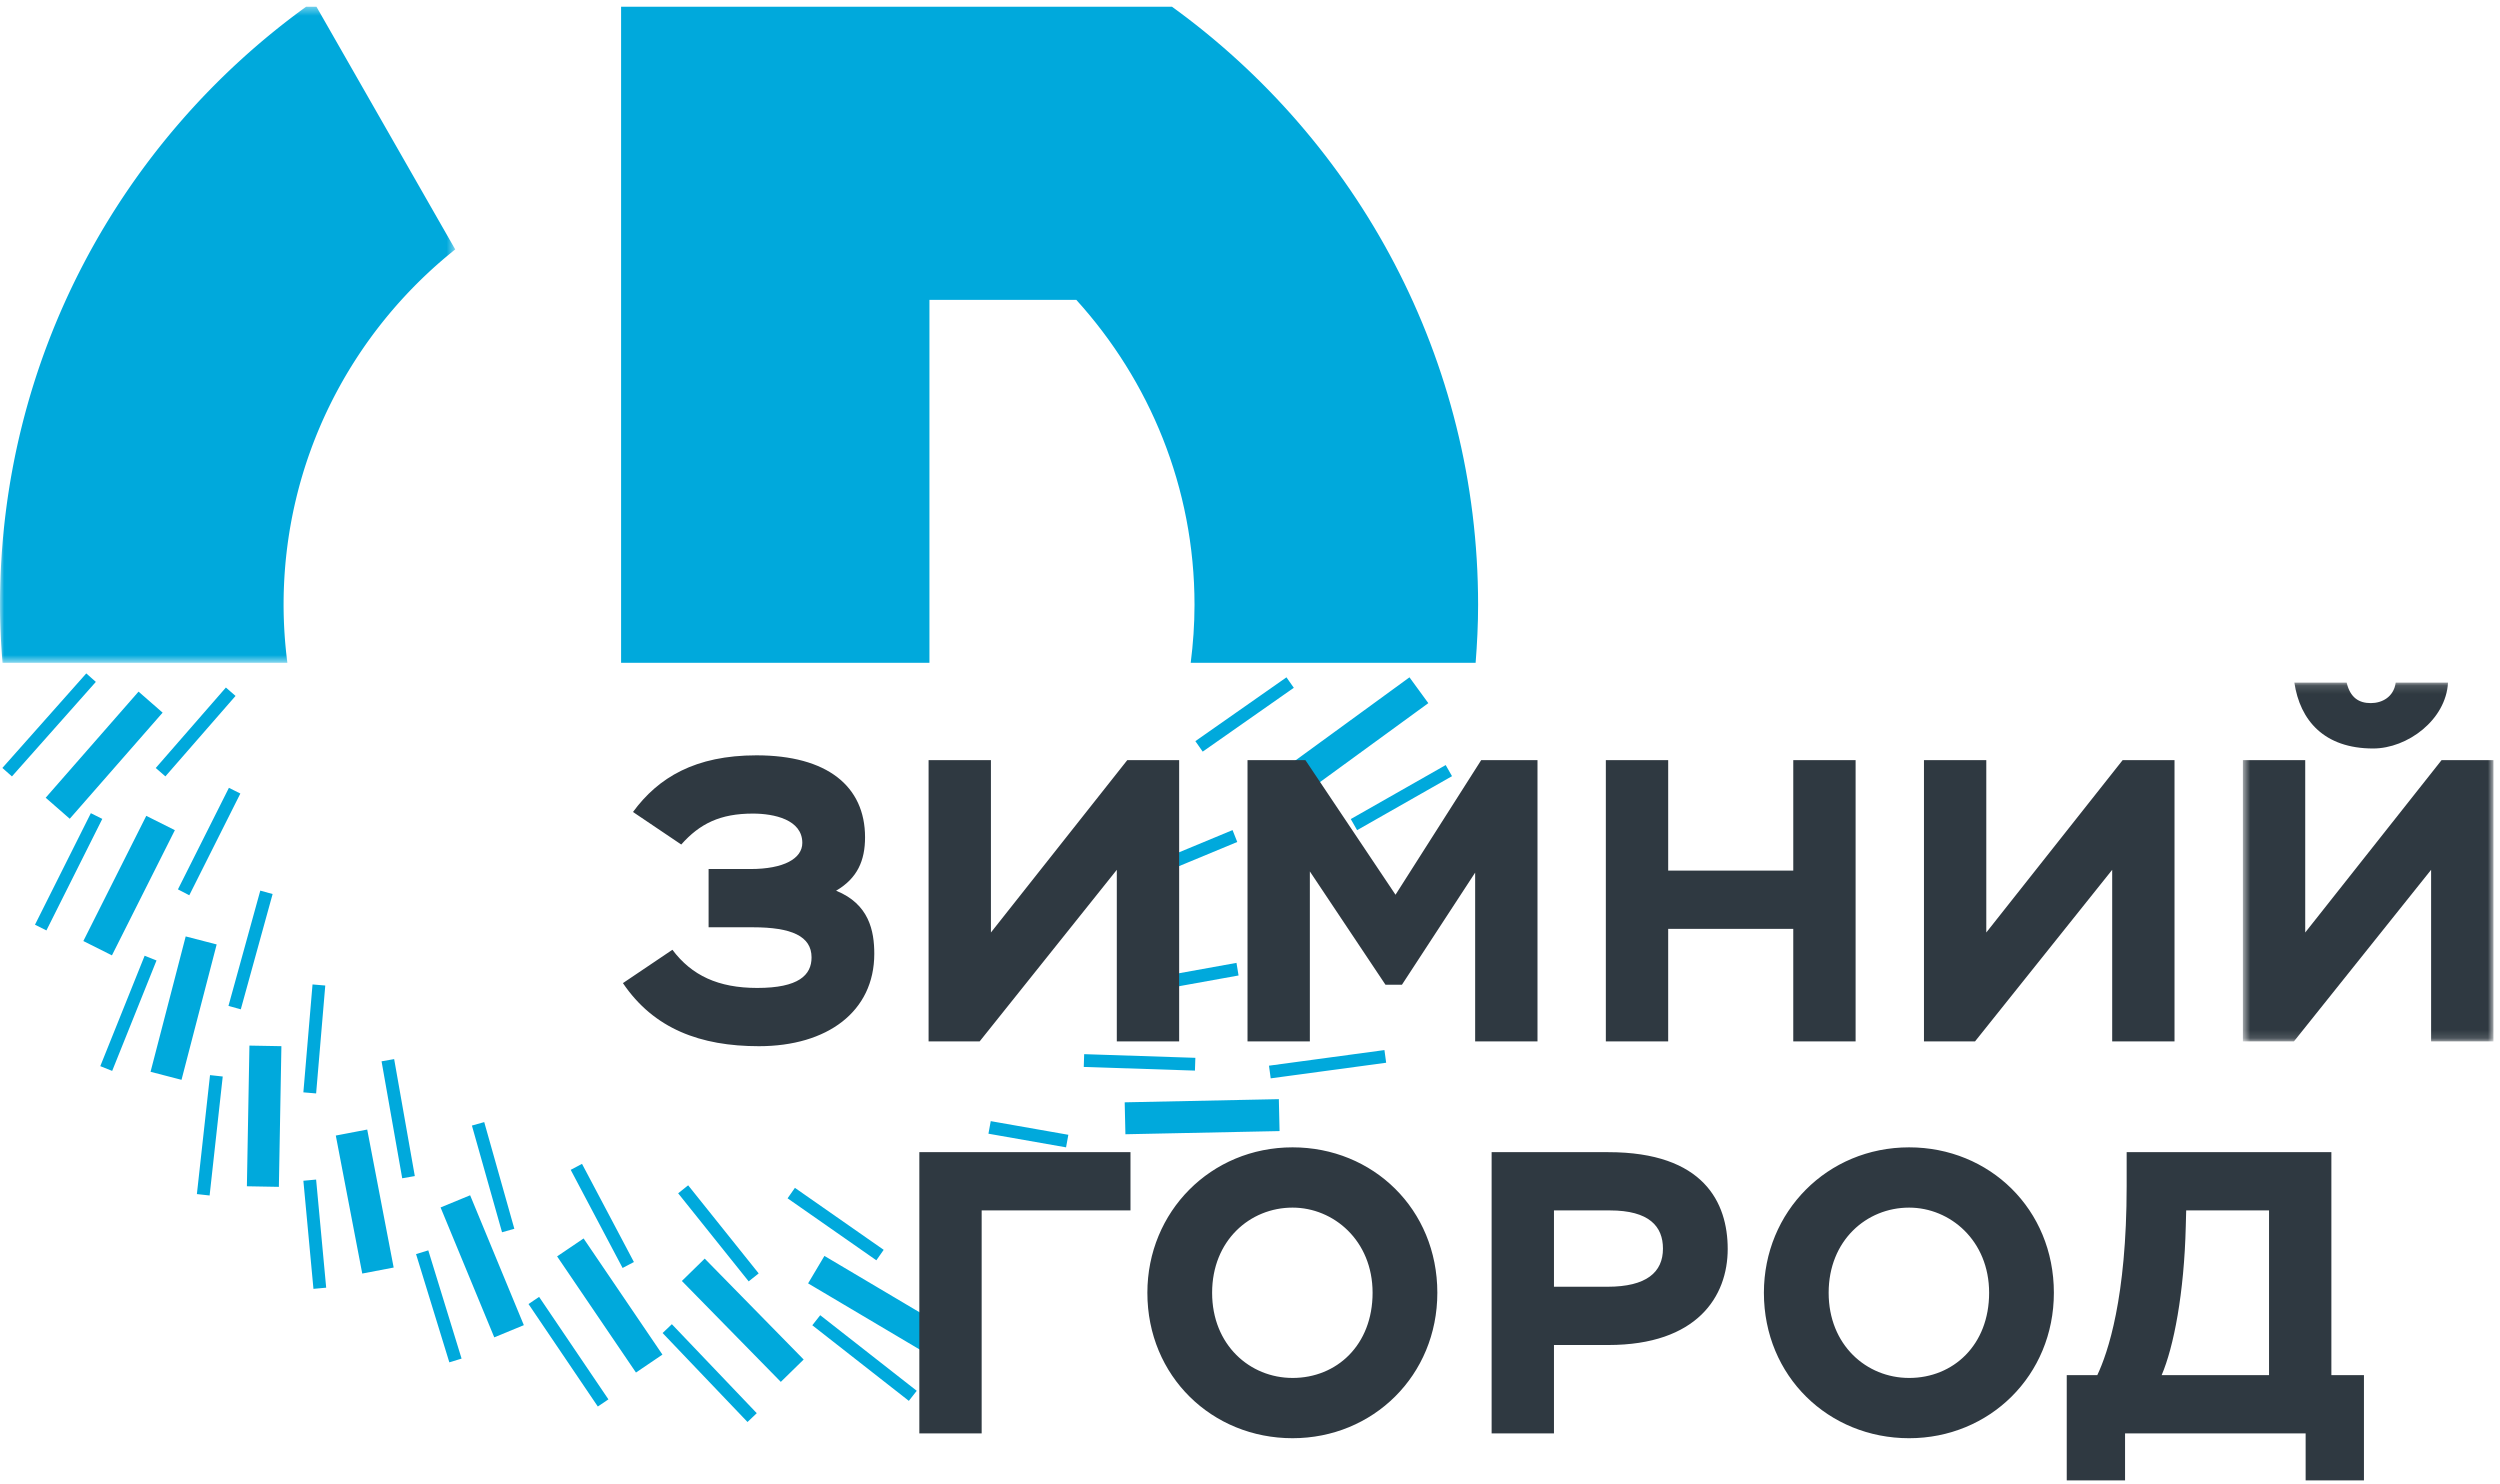 <svg xmlns="http://www.w3.org/2000/svg" xmlns:xlink="http://www.w3.org/1999/xlink" width="305" height="181"><defs><path id="a" d="M0 .391h55.536v80.042H0z"/><path id="c" d="M.608.132h30.57V43.9H.607z"/></defs><g fill="none" fill-rule="evenodd"><g transform="translate(0 .428)"><mask id="b" fill="#fff"><use xlink:href="#a"/></mask><path fill="#00A9DC" d="M34.597 73.37c0-17.567 8.19-33.2 20.94-43.37L38.606.39H37.35C14.73 16.755 0 43.337 0 73.37c0 2.38.121 4.731.303 7.064H35.06a55.939 55.939 0 01-.463-7.064" mask="url(#b)"/></g><path fill="#00A9DC" d="M113.392 36.587h17.92c8.93 9.849 14.419 22.873 14.419 37.21 0 2.395-.17 4.749-.464 7.064h34.76c.181-2.333.302-4.684.302-7.064 0-30.033-14.729-56.614-37.35-72.978H75.773v80.042h37.619V36.587zM8.51 99.888l-2.937-2.564 11.33-12.946 2.937 2.564zm-7.053-5.166L.289 93.69l10.237-11.534 1.166 1.034zm18.721-.004l-1.176-1.023 8.557-9.817 1.176 1.025zm-6.522 21.837l-3.487-1.749 7.678-15.274 3.487 1.748zm-7.993-3.043l-1.395-.697 6.816-13.608 1.397.697zm17.43-4.289l-1.385-.72c.273-.523 6.16-12.27 6.22-12.39l1.395.698c-.243.486-5.952 11.878-6.23 12.412m-.948 22.515l-3.777-.98 4.288-16.516 3.777.979zm-8.459-1.088l-1.45-.58 5.411-13.472 1.448.58zm15.692-7.514l-1.505-.415 3.883-14.066 1.504.415zm4.645 21.66l-3.902-.071.31-17.163 3.901.071zm-8.45 1.053l-1.552-.172 1.602-14.514 1.551.171zm12.995-12.45l-1.556-.133 1.117-13.165 1.555.133zm5.627 21.974l-3.227-16.836 3.833-.732 3.227 16.835zm-5.953 1.867l-1.229-13.189 1.554-.145 1.228 13.19zm10.829-13.49l-2.52-14.269 1.537-.27 2.52 14.27zm11.231 19.407L53.75 147.31l3.606-1.487 6.552 15.845zm-5.483 3.048L50.758 153l1.492-.457 4.062 13.206zm6.431-15.869l-3.676-13.017 1.502-.424 3.675 13.016zm16.338 17.114l-9.62-14.171 3.23-2.188 9.619 14.17zm-4.653 4.144l-8.456-12.502 1.293-.872 8.456 12.502zm3.022-16.902l-6.33-11.973 1.38-.728 6.33 11.973zm19.303 13.896l-12.071-12.31 2.787-2.728 12.072 12.31zm-4.063 4.895l-10.359-10.855 1.13-1.076 10.358 10.856zm.143-17.155l-8.604-10.747 1.22-.974 8.603 10.748zm21.882 8.918l-14.633-8.675 1.992-3.35 14.633 8.674zm-2.342 5.658l-11.776-9.221.963-1.228 11.777 9.222zm-3.964-17.148l-10.83-7.562.895-1.277 10.83 7.562zm23.144-13.78l-9.469-1.665.28-1.533 9.468 1.665zm7.242-1.598l-.088-3.896 18.807-.387.087 3.896zm8.482-7.765l-13.564-.447.05-1.56 13.565.447zm9.243.945l-.21-1.545 14.086-1.905.21 1.545zm-4.174-14.088l.252 1.538-10.287 1.855-.252-1.537m9.807-18.055l.574 1.45-9.653 4.006-.574-1.448m18.947-8.863l-2.3-3.15 14.59-10.633 2.299 3.15zm5.901 4.864l-.772-1.355 11.58-6.588.772 1.355zm-18.837-9.582l-.896-1.278 11.114-7.786.897 1.276z"/><path fill="#2F3941" d="M75.997 119.94l6.036-4.068c2.354 3.137 5.593 4.657 10.352 4.657 5.054 0 6.624-1.568 6.624-3.726 0-2.597-2.453-3.675-7.163-3.675h-5.397v-7.107h5.103c4.072 0 6.33-1.275 6.33-3.186 0-2.842-3.435-3.578-6.036-3.578-3.975 0-6.477 1.226-8.734 3.774l-5.888-3.97c3.092-4.216 7.605-6.911 15.064-6.911 8.635 0 13.248 3.774 13.248 9.998 0 2.843-.933 5-3.533 6.52 4.023 1.616 4.66 4.901 4.66 7.695 0 7.057-5.74 11.273-14.08 11.273-7.116 0-12.808-2.108-16.586-7.696m37.291 7.108v-34.31h7.605v21.026l16.633-21.026h6.33v34.31h-7.606v-20.93l-16.731 20.93zm38.909-34.31h7.065l10.991 16.42 10.451-16.42h6.87v34.31h-7.606V106.46l-8.93 13.675h-2.012l-9.224-13.821v20.733h-7.605zm66.581 20.586h-15.26v13.724h-7.605v-34.31h7.606v13.478h15.26V92.738h7.605v34.31h-7.606zm15.946 13.724v-34.31h7.604v21.026l16.633-21.026h6.33v34.31h-7.604v-20.93l-16.732 20.93z"/><g transform="translate(273.024 83.147)"><mask id="d" fill="#fff"><use xlink:href="#c"/></mask><path fill="#2F3941" d="M13.267.132c.441 1.862 1.521 2.5 2.944 2.5 1.375 0 2.797-.736 3.043-2.5h6.378c-.246 4.558-4.956 8.037-9.127 8.037-5.986 0-8.93-3.43-9.616-8.037h6.378zM.608 43.9V9.591h7.605v21.027L24.847 9.59h6.33V43.9h-7.606V22.971L6.839 43.9H.608z" mask="url(#d)"/></g><path fill="#2F3941" d="M112.159 140.564h25.76v7.108h-18.156v27.202h-7.604zm45.533 27.546c5.397 0 9.764-4.02 9.764-10.391 0-6.372-4.76-10.39-9.764-10.39-5.202 0-9.814 4.018-9.814 10.39 0 6.372 4.612 10.39 9.814 10.39m0-28.133c9.812 0 17.663 7.548 17.663 17.743 0 10.097-7.851 17.743-17.663 17.743-9.814 0-17.713-7.548-17.713-17.743 0-9.9 7.752-17.743 17.713-17.743m31.892 7.695v9.312h6.525c4.76 0 6.772-1.764 6.772-4.655 0-2.696-1.668-4.657-6.477-4.657h-6.82zm-7.606 27.203v-34.31h14.23c11.677 0 14.572 6.176 14.572 11.813 0 5.783-3.728 11.714-14.572 11.714h-6.624v10.783h-7.606zm50.931-6.764c5.397 0 9.764-4.02 9.764-10.391 0-6.372-4.76-10.39-9.764-10.39-5.202 0-9.814 4.018-9.814 10.39 0 6.372 4.612 10.39 9.814 10.39m0-28.133c9.813 0 17.663 7.548 17.663 17.743 0 10.097-7.85 17.743-17.663 17.743-9.814 0-17.714-7.548-17.714-17.743 0-9.9 7.753-17.743 17.714-17.743m33.756 9.607c-.196 8.185-1.472 14.753-2.944 18.183h13.101v-20.095h-10.108l-.049 1.912zm-14.523 18.183h3.728c1.276-2.695 3.582-9.41 3.582-23.084v-4.118h24.975v27.202h3.974v12.842h-7.114v-5.734h-22.031v5.734h-7.114v-12.842z"/></g></svg>